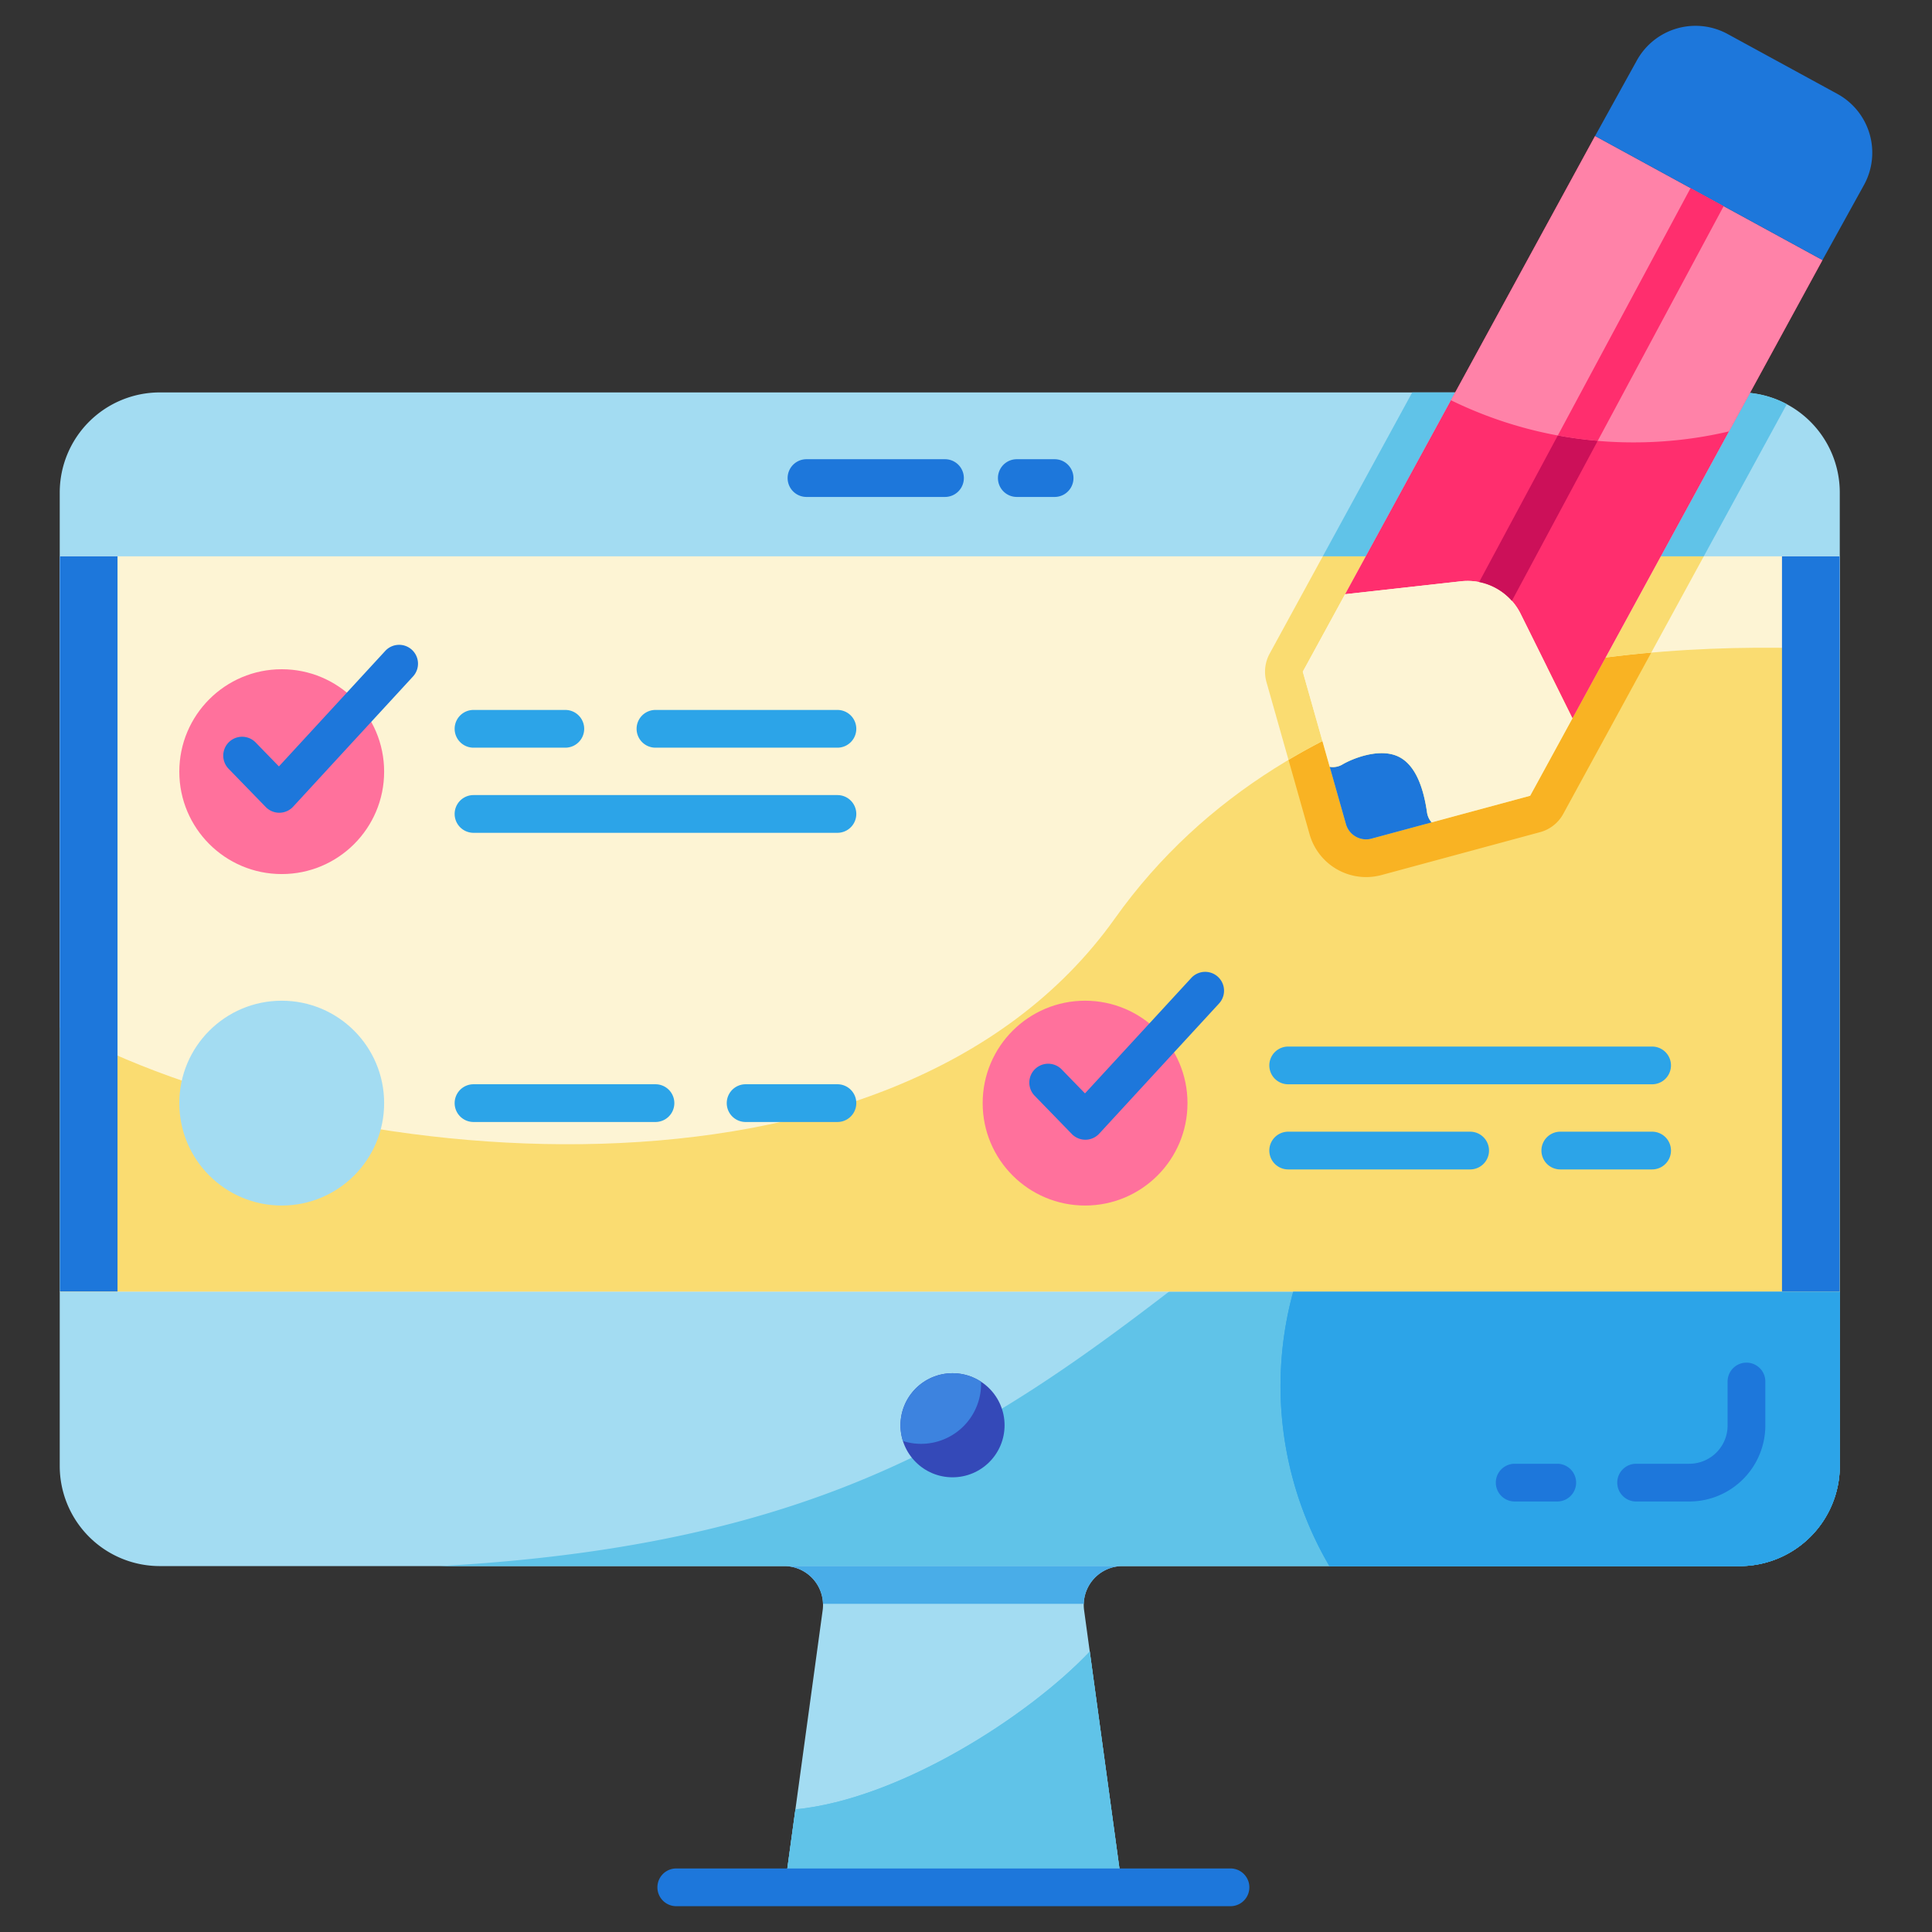 <svg height="512" viewBox="0 0 512 512" width="512" xmlns="http://www.w3.org/2000/svg"><rect x="0" y="0" width="512" height="512" fill="#333333" stroke="none"/><g id="E-learning_test"><path d="m461.031 103.996h-418.671a26.529 26.529 0 0 0 -26.529 26.529v257.975a26.529 26.529 0 0 0 26.529 26.529h165.455a10.297 10.297 0 0 1 10.201 11.693l-10.052 73.44h89.385l-10.052-73.44a10.296 10.296 0 0 1 10.201-11.693h163.533a26.529 26.529 0 0 0 26.529-26.529v-257.975a26.529 26.529 0 0 0 -26.529-26.529z" fill="#a3dcf2"/><path d="m331.25 325.568c-61.48 48.21-104.81 83.34-214.58 89.46h344.361a26.529 26.529 0 0 0 26.529-26.529v-85.161s-86.17-32.76-156.31 22.23z" fill="#60c3e8"/><path d="m487.561 303.339v85.16a26.533 26.533 0 0 1 -26.53 26.53h-108.73a94.418 94.418 0 0 1 8.25-107.34c.94-.43 1.89-.86 2.84-1.28.04-.02.08-.03.12-.05 61.77-26.7 124.05-3.02 124.05-3.02z" fill="#2ca4e8"/><path d="m15.832 147.442h471.729v194.811h-471.729z" fill="#fdf4d4"/><path d="m295.454 243.412c-58.83 82.712-210.721 66.853-279.623 28.846v69.994h471.728v-170.087c-55.497-2.879-144.553 4.39-192.106 71.247z" fill="#fadc71"/><path d="m297.346 500.16h-89.38l2.83-20.66c27.65-2.71 61.8-24.72 78-41.82z" fill="#60c3e8"/><path d="m447.691 397.912h-14.1a5 5 0 0 1 0-10h14.1a10.152 10.152 0 0 0 10.141-10.141v-11.657a5 5 0 0 1 10 0v11.657a20.164 20.164 0 0 1 -20.141 20.141z"/><path d="m412.688 397.912h-11.281a5 5 0 0 1 0-10h11.281a5 5 0 0 1 0 10z"/><path d="m297.501 415.029a10.29 10.29 0 0 0 -10.29 10h-69.11a10.29 10.29 0 0 0 -10.29-10z" fill="#49ade8"/><path d="m487.561 303.339v85.16a26.533 26.533 0 0 1 -26.53 26.53h-108.73a94.418 94.418 0 0 1 8.25-107.34c.94-.43 1.89-.86 2.84-1.28.04-.02.08-.03.12-.05 61.77-26.7 124.05-3.02 124.05-3.02z" fill="#2ca4e8"/><path d="m15.827 147.442h471.729v194.811h-471.729z" fill="#fdf4d4"/><path d="m295.449 243.412c-58.83 82.712-210.721 66.853-279.623 28.846v69.994h471.729v-170.087c-55.497-2.879-144.554 4.39-192.106 71.247z" fill="#fadc71"/><path d="m472.246 147.442h15.314v194.811h-15.314z" fill="#1d77db"/><path d="m15.831 147.442h15.314v194.811h-15.314z" fill="#1d77db"/><path d="m297.346 500.16h-89.38l2.83-20.66c27.65-2.71 61.8-24.72 78-41.82z" fill="#60c3e8"/><path d="m447.691 397.912h-14.1a5 5 0 0 1 0-10h14.1a10.152 10.152 0 0 0 10.141-10.141v-11.657a5 5 0 0 1 10 0v11.657a20.164 20.164 0 0 1 -20.141 20.141z" fill="#1d77db"/><path d="m412.688 397.912h-11.281a5 5 0 0 1 0-10h11.281a5 5 0 0 1 0 10z" fill="#1d77db"/><circle cx="252.431" cy="377.709" fill="#3449b8" r="13.791"/><path d="m259.999 366.721a15.906 15.906 0 0 1 -15.91 15.91 15.602 15.602 0 0 1 -4.8-.75 13.794 13.794 0 0 1 20.7-15.71c.01.18.01.37.01.55z" fill="#3d83df"/><path d="m250.432 131.696h-36.705a5 5 0 0 1 0-10h36.705a5 5 0 1 1 0 10z" fill="#1d77db"/><path d="m279.483 131.696h-10.018a5 5 0 0 1 0-10h10.018a5 5 0 1 1 0 10z" fill="#1d77db"/><circle cx="74.659" cy="292.339" fill="#a3dcf2" r="27.14"/><g fill="#2ca4e8"><path d="m173.707 297.339h-48.221a5 5 0 0 1 0-10h48.221a5 5 0 1 1 0 10z"/><path d="m221.928 297.339h-24.332a5 5 0 1 1 0-10h24.332a5 5 0 0 1 0 10z"/><path d="m221.928 220.704h-96.442a5 5 0 1 1 0-10h96.442a5 5 0 0 1 0 10z"/><path d="m221.928 198.142h-48.222a5 5 0 0 1 0-10h48.222a5 5 0 0 1 0 10z"/><path d="m149.817 198.142h-24.331a5 5 0 1 1 0-10h24.331a5 5 0 0 1 0 10z"/><path d="m437.826 287.348h-96.442a5 5 0 0 1 0-10h96.442a5 5 0 0 1 0 10z"/><path d="m389.605 309.91h-48.222a5 5 0 1 1 0-10h48.222a5 5 0 0 1 0 10z"/><path d="m437.826 309.91h-24.331a5 5 0 1 1 0-10h24.331a5 5 0 1 1 0 10z"/></g><circle cx="74.659" cy="204.496" fill="#ff719c" r="27.14"/><path d="m74.014 215.387a5.002 5.002 0 0 1 -3.587-1.516l-9.85-10.14a5 5 0 0 1 7.174-6.968l6.165 6.347 28.17-30.6a5 5 0 1 1 7.357 6.773l-31.751 34.49a5 5 0 0 1 -3.611 1.613c-.022.001-.045.001-.067.001z" fill="#1d77db"/><circle cx="287.558" cy="292.339" fill="#ff719c" r="27.14"/><path d="m287.631 302.04a5.002 5.002 0 0 1 -3.587-1.516l-9.85-10.14a5 5 0 0 1 7.174-6.968l6.165 6.347 28.171-30.6a5 5 0 1 1 7.357 6.774l-31.752 34.49a5.001 5.001 0 0 1 -3.611 1.613c-.022.001-.045.001-.067.001z" fill="#1d77db"/><path d="m425.513 174.256-8.79 16.1-11.21 20.53-42.04 11.36a5.613 5.613 0 0 1 -1.45.19 5.527 5.527 0 0 1 -5.33-4.04l-6.23-22c-3.04 1.57-6.04 3.22-8.99 4.99l5.59 19.74a15.588 15.588 0 0 0 14.96 11.31 15.85 15.85 0 0 0 4.05-.53l42.04-11.37a9.939 9.939 0 0 0 6.17-4.86l11.21-20.53 12.11-22.2q-5.985.525-12.09 1.31z" fill="#f9b323"/><path d="m374.253 103.996h11.39l-23.71 43.45h-11.39z" fill="#60c3e8"/><path d="m473.523 107.117-22.01 40.33h-11.37l23.62-43.31a26.267 26.267 0 0 1 9.76 2.98z" fill="#60c3e8"/><path d="m350.543 147.446h11.39l-5.47 10.03-11.21 20.53 5.21 18.39c-3.04 1.57-6.04 3.22-8.99 4.99l-5.85-20.65a10.002 10.002 0 0 1 .85-7.52l11.21-20.53z" fill="#fadc71"/><path d="m451.513 147.446-13.91 25.5q-5.985.525-12.09 1.31l14.63-26.81z" fill="#fadc71"/><path d="m326.094 505.16h-146.875a5 5 0 0 1 0-10h146.875a5 5 0 0 1 0 10z" fill="#1d77db"/><path d="m482.969 68.927-66.25 121.43-13.74-27.69a15.681 15.681 0 0 0 -15.8-8.62l-30.72 3.43 66.25-121.43z" fill="#ff2e6e"/><path d="m482.969 68.927-24.77 45.4a110.004 110.004 0 0 1 -25.25 2.91 109.89 109.89 0 0 1 -48.44-11.17l38.2-70.02z" fill="#ff82a8"/><path d="m493.999 48.974-11.03 19.952-60.26-32.88 11.03-19.952a17.761 17.761 0 0 1 24.1-7.08l29.08 15.87a17.747 17.747 0 0 1 7.08 24.09z" fill="#1d77db"/><path d="m379.399 217.946-15.93 4.3a5.54 5.54 0 0 1 -6.78-3.85l-4.3-15.18a4.974 4.974 0 0 0 3.38-.63c2.39-1.42 9.69-4.54 14.82-2.08 3.91 1.87 6.46 6.86 7.59 14.81a5.056 5.056 0 0 0 1.22 2.63z" fill="#1d77db"/><path d="m416.719 190.357-11.21 20.53-17.48 4.72-8.63 2.34a5.056 5.056 0 0 1 -1.22-2.63c-1.13-7.95-3.68-12.94-7.59-14.81-5.13-2.46-12.43.66-14.82 2.08a4.974 4.974 0 0 1 -3.38.63l-2.46-8.7-4.68-16.51 11.21-20.53 30.72-3.43a15.681 15.681 0 0 1 15.8 8.62z" fill="#fdf4d4"/><path d="m423.413 116.826-22.75 42.41a15.639 15.639 0 0 0 -8.67-4.99l20.84-38.84q5.205.96 10.58 1.42z" fill="#cc1059"/><path d="m456.783 54.636-33.37 62.19q-5.37-.45-10.58-1.42l35.18-65.56z" fill="#ff2e6e"/></g></svg>